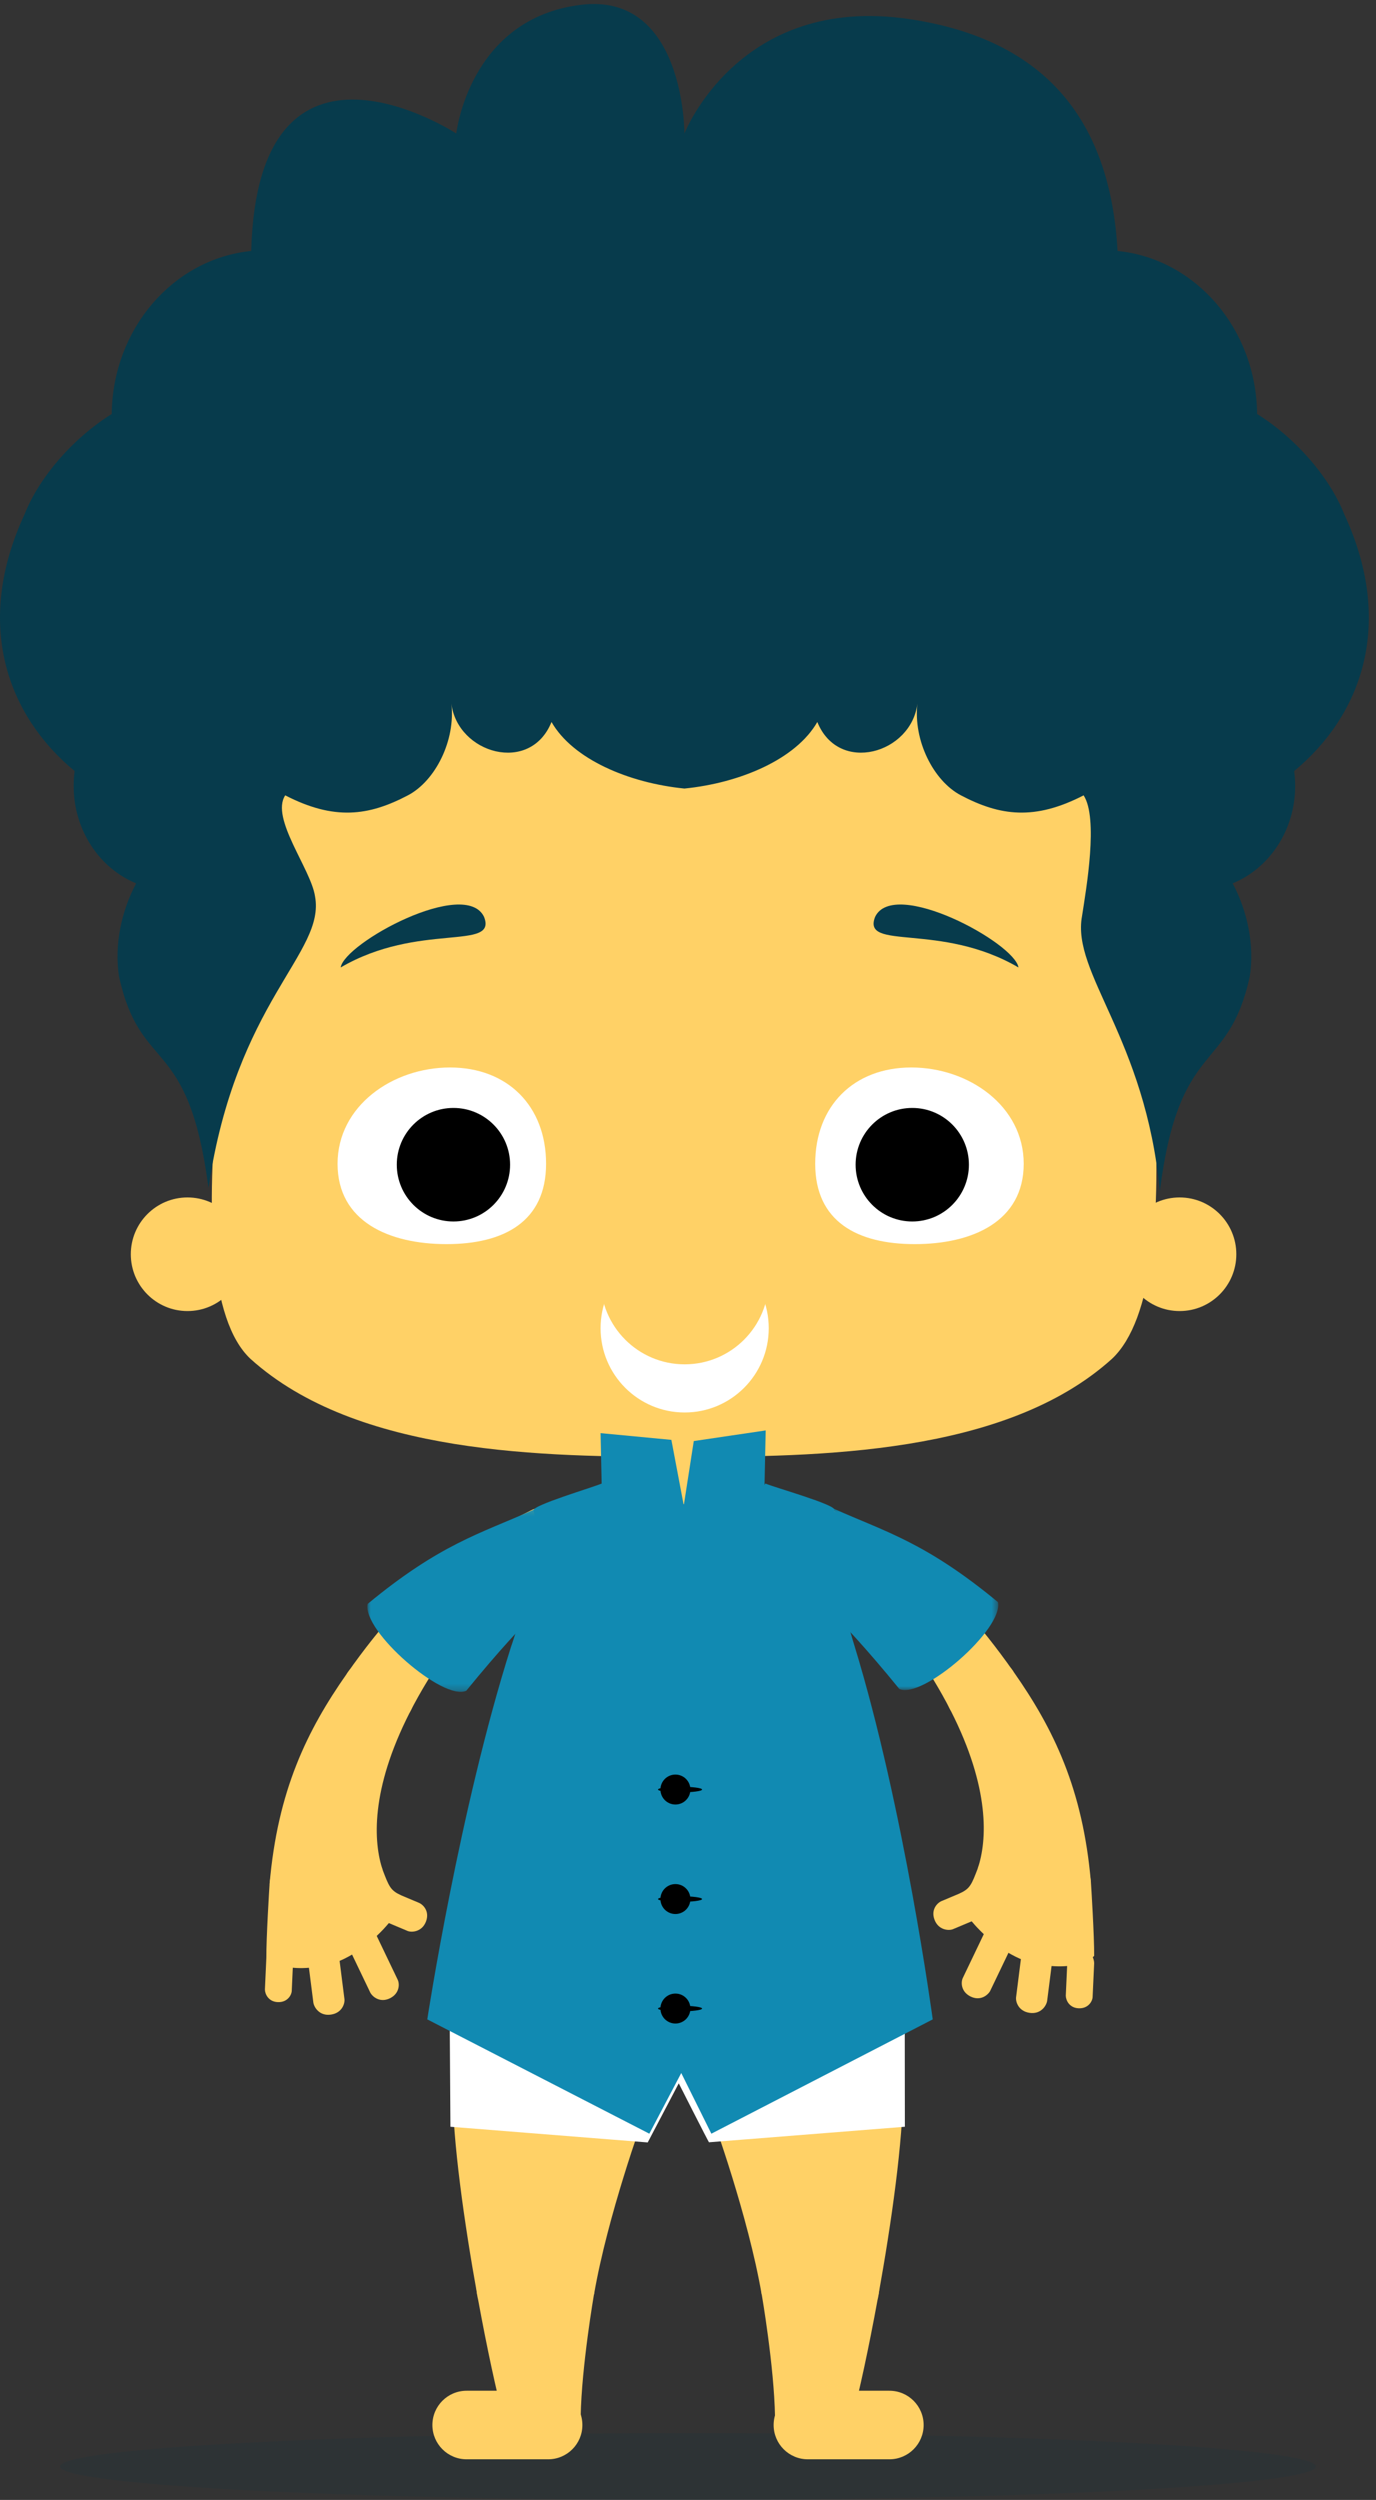 <?xml version="1.0" encoding="UTF-8"?>
<svg width="206px" height="374px" viewBox="0 0 206 374" version="1.1" xmlns="http://www.w3.org/2000/svg" xmlns:xlink="http://www.w3.org/1999/xlink">
    <rect x="0" y="0" width="206" height="374" fill="#333333" stroke="none"/>
    <!-- Generator: Sketch 43.1 (39012) - http://www.bohemiancoding.com/sketch -->
    <title>character_dressed</title>
    <desc>Created with Sketch.</desc>
    <defs>
        <polygon id="path-1" points="11.318 0.025 11.318 24.709 0.146 24.709 0.146 0.025 11.318 0.025"></polygon>
        <polygon id="path-3" points="32.467 0.476 32.467 28.084 0.142 28.084 0.142 0.476 32.467 0.476"></polygon>
        <polygon id="path-5" points="0 27.74 0 0.131 32.325 0.131 32.325 27.74 1.53770484e-15 27.74"></polygon>
    </defs>
    <g id="Symbols" stroke="none" stroke-width="1" fill="none" fill-rule="evenodd">
        <g id="character_dressed">
            <g id="Group-2">
                <g id="Group-4">
                    <ellipse id="Oval-5" fill-opacity="0.115" fill="#073B4C" cx="103" cy="369" rx="94" ry="5"></ellipse>
                    <g id="Group-9">
                        <g id="Page-1">
                            <path d="M82.355,297.87 C90.414,297.87 96.946,304.412 96.946,312.483 C96.946,313.939 96.732,315.342 96.336,316.669 L96.338,316.669 C96.334,316.682 96.328,316.695 96.325,316.707 C96.244,316.978 90.97,331.446 88.932,343.257 L71.435,343.257 C69.493,332.504 67.763,320.219 67.763,312.483 C67.763,304.412 74.296,297.87 82.355,297.87" id="Fill-1" fill="#FFD166"></path>
                            <path d="M71.444,340.485 C72.25,335.656 76.813,332.395 81.635,333.203 C86.405,334.002 89.635,338.484 88.923,343.256 C88.926,343.256 87.07,353.937 86.932,361.558 C84.444,362.601 78.833,362.934 75.327,361.558 C74.314,357.779 72.912,351.326 71.589,344.099 C71.301,342.951 71.236,341.727 71.444,340.485" id="Fill-5" fill="#FFD166"></path>
                            <path d="M120.607,297.87 C112.548,297.87 106.015,304.412 106.015,312.483 C106.015,313.939 106.23,315.342 106.625,316.669 L106.624,316.669 C106.628,316.682 106.632,316.695 106.636,316.707 C106.718,316.978 111.991,331.446 114.029,343.257 L131.527,343.257 C133.47,332.504 135.199,320.219 135.199,312.483 C135.199,304.412 128.665,297.87 120.607,297.87" id="Fill-7" fill="#FFD166"></path>
                            <path d="M131.518,340.485 C130.711,335.656 126.148,332.395 121.326,333.203 C116.556,334.002 113.326,338.484 114.038,343.256 C114.036,343.256 115.891,353.937 116.029,361.558 C118.518,362.601 124.129,362.934 127.635,361.558 C128.647,357.779 130.05,351.326 131.373,344.099 C131.66,342.951 131.726,341.727 131.518,340.485" id="Fill-11" fill="#FFD166"></path>
                            <path d="M82.069,367.923 L69.852,367.923 C67.025,367.923 64.733,365.628 64.733,362.796 L64.733,362.796 C64.733,359.964 67.025,357.668 69.852,357.668 L82.069,357.668 C84.897,357.668 87.189,359.964 87.189,362.796 L87.189,362.796 C87.189,365.628 84.897,367.923 82.069,367.923" id="Fill-13" fill="#FFD166"></path>
                            <path d="M133.157,367.923 L120.94,367.923 C118.113,367.923 115.821,365.628 115.821,362.796 L115.821,362.796 C115.821,359.964 118.113,357.668 120.94,357.668 L133.157,357.668 C135.984,357.668 138.277,359.964 138.277,362.796 L138.277,362.796 C138.277,365.628 135.984,367.923 133.157,367.923" id="Fill-15" fill="#FFD166"></path>
                            <path d="M135.453,304.918 C135.447,305.062 135.468,318.035 135.468,318.173 L106.142,320.497 C106.088,320.497 101.616,311.678 101.616,311.678 L96.971,320.521 C96.929,320.521 67.434,318.173 67.434,318.173 C67.428,317.957 67.342,304.864 67.342,304.642 C67.288,300.572 67.467,295.571 68.235,289.196 L134.866,289.196 C135.375,295.937 135.489,300.716 135.453,304.57 C135.459,304.702 135.459,304.816 135.453,304.918 Z" id="Fill-17" fill="#FFFFFF"></path>
                            <path d="M117.874,228.076 C118.938,225.681 121.787,224.506 124.133,225.668 C132.447,229.787 141.286,235.217 151.743,250.11 C148.948,252.358 145.702,254.326 142.358,255.971 C141.578,254.44 140.692,252.845 139.678,251.184 C131.92,238.476 120.475,234.433 120.279,234.344 C117.887,233.279 116.811,230.472 117.874,228.076" id="Fill-21" fill="#FFD166"></path>
                            <path d="M134.854,289.19 C134.806,289.166 134.608,289.07 134.266,288.92 C131.383,287.629 118.406,282.22 101.982,281.776 C91.558,281.494 79.738,283.205 68.235,289.238 L101.982,265.669 L103.492,264.612 L134.608,288.992 L134.854,289.19 Z" id="Fill-23" fill="#FFFFFF"></path>
                            <path d="M142.369,255.966 C141.693,254.838 141.41,253.47 141.677,252.076 C142.256,249.073 145.156,247.108 148.154,247.687 C149.69,247.983 150.952,248.892 151.742,250.111 C151.742,250.111 151.743,250.111 151.743,250.11 C157.704,258.601 162.124,267.604 163.324,281.644 C157.434,280.756 152.068,280.951 146.383,279.514 C147.796,275.346 148.224,267.501 142.358,255.971 C142.361,255.969 142.365,255.968 142.369,255.966" id="Fill-25" fill="#FFD166"></path>
                            <path d="M141.023,284.385 C140.345,284.64 139.332,285.654 139.9,287.188 C140.466,288.721 141.972,288.883 142.65,288.624 L146.614,286.958 C147.29,286.703 147.636,285.946 147.38,285.265 L146.68,283.483 C146.424,282.803 145.664,282.463 144.985,282.718 L141.023,284.385 Z" id="Fill-27" fill="#FFD166"></path>
                            <path d="M146.387,279.514 C147.76,275.437 151.955,272.899 156.289,273.735 C160.236,274.498 163.035,277.814 163.325,281.645 C163.372,282.251 163.829,289.756 163.805,292.61 C163.805,292.61 161.713,295.083 155.142,293.813 C148.487,292.527 141.973,284.1 143.78,283.222 C145.236,282.511 145.456,281.934 146.387,279.514" id="Fill-29" fill="#FFD166"></path>
                            <path d="M144.176,295.845 C143.826,296.481 143.821,297.959 145.301,298.688 C146.765,299.411 147.894,298.489 148.24,297.851 L151.703,290.632 C152.051,289.998 152.185,288.356 150.665,287.606 C149.147,286.857 147.985,287.99 147.636,288.625 L144.176,295.845 Z" id="Fill-31" fill="#FFD166"></path>
                            <path d="M152.128,298.705 C151.99,299.443 152.461,300.895 154.148,301.133 C155.819,301.37 156.632,300.101 156.765,299.363 L157.499,293.586 C157.638,292.85 157.24,291.194 155.508,290.948 C153.775,290.703 152.998,292.191 152.86,292.927 L152.128,298.705 Z" id="Fill-33" fill="#FFD166"></path>
                            <polygon id="Fill-35" fill="#FFD166" points="134.603 274.085 134.866 289.196 68.236 289.238 99.911 255.971"></polygon>
                            <path d="M85.807,228.339 C84.743,225.944 81.894,224.768 79.549,225.931 C71.234,230.051 62.395,235.48 51.939,250.374 C54.735,252.621 57.98,254.59 61.323,256.234 C62.103,254.702 62.99,253.109 64.003,251.447 C71.761,238.74 83.206,234.695 83.402,234.607 C85.794,233.542 86.87,230.735 85.807,228.339" id="Fill-37" fill="#FFD166"></path>
                            <path d="M61.313,256.227 C61.988,255.1 62.272,253.732 62.003,252.339 C61.426,249.336 58.526,247.37 55.528,247.95 C53.991,248.246 52.73,249.156 51.94,250.374 C51.939,250.374 51.938,250.374 51.938,250.374 C45.977,258.863 41.558,267.868 40.357,281.906 C46.248,281.019 51.615,281.213 57.297,279.776 C55.886,275.609 55.456,267.763 61.323,256.234 C61.32,256.232 61.317,256.231 61.313,256.227" id="Fill-45" fill="#FFD166"></path>
                            <path d="M62.658,284.647 C63.337,284.902 64.35,285.917 63.781,287.451 C63.214,288.982 61.709,289.146 61.032,288.887 L57.067,287.22 C56.391,286.966 56.045,286.208 56.301,285.527 L57.001,283.746 C57.257,283.065 58.017,282.726 58.695,282.98 L62.658,284.647 Z" id="Fill-47" fill="#FFD166"></path>
                            <path d="M57.294,279.776 C55.922,275.7 51.726,273.162 47.392,273.999 C43.445,274.761 40.646,278.077 40.356,281.907 C40.31,282.514 39.853,290.019 39.877,292.873 C39.877,292.873 41.968,295.345 48.539,294.075 C55.195,292.791 61.708,284.363 59.902,283.484 C58.445,282.773 58.225,282.197 57.294,279.776" id="Fill-49" fill="#FFD166"></path>
                            <path d="M59.506,296.109 C59.855,296.744 59.86,298.221 58.381,298.951 C56.916,299.674 55.787,298.752 55.441,298.114 L51.979,290.895 C51.631,290.261 51.497,288.619 53.016,287.869 C54.535,287.12 55.696,288.253 56.045,288.888 L59.506,296.109 Z" id="Fill-51" fill="#FFD166"></path>
                            <path d="M51.553,298.967 C51.691,299.706 51.22,301.158 49.533,301.396 C47.862,301.634 47.05,300.364 46.915,299.625 L46.182,293.848 C46.044,293.113 46.442,291.458 48.174,291.212 C49.906,290.965 50.683,292.453 50.821,293.19 L51.553,298.967 Z" id="Fill-53" fill="#FFD166"></path>
                            <path d="M43.681,297.769 C43.69,298.414 43.078,299.574 41.616,299.528 C40.167,299.482 39.667,298.29 39.66,297.645 L39.887,292.649 C39.877,292.006 40.456,290.664 41.958,290.711 C43.459,290.758 43.899,292.129 43.908,292.775 L43.681,297.769 Z" id="Fill-55" fill="#FFD166"></path>
                            <path d="M163.578,298.692 C163.588,299.336 162.976,300.496 161.513,300.451 C160.065,300.404 159.564,299.213 159.558,298.567 L159.784,293.571 C159.775,292.929 160.354,291.586 161.855,291.633 C163.357,291.68 163.797,293.051 163.806,293.698 L163.578,298.692 Z" id="Fill-57" fill="#FFD166"></path>
                            <path d="M111.651,223.41 C111.651,229.049 107.322,233.62 101.983,233.62 C96.644,233.62 92.316,229.049 92.316,223.41 L92.316,219.205 C92.316,213.566 96.644,208.994 101.983,208.994 C107.322,208.994 111.651,213.566 111.651,219.205 L111.651,223.41 Z" id="Fill-59" fill="#FFD166"></path>
                            <path d="M36.555,187.643 C36.555,192.336 32.757,196.142 28.069,196.142 C23.383,196.142 19.583,192.336 19.583,187.643 C19.583,182.949 23.383,179.144 28.069,179.144 C32.757,179.144 36.555,182.949 36.555,187.643" id="Fill-61" fill="#FFD166"></path>
                            <path d="M168.115,187.643 C168.115,192.336 171.914,196.142 176.602,196.142 C181.289,196.142 185.089,192.336 185.089,187.643 C185.089,182.949 181.289,179.144 176.602,179.144 C171.914,179.144 168.115,182.949 168.115,187.643" id="Fill-65" fill="#FFD166"></path>
                            <path d="M101.985,217.953 C122.558,217.953 150.525,217.67 166.463,203.297 C178.99,191.57 170.943,139.051 165.827,116.349 C164.19,109.087 157.652,84.067 106.234,84.067 C47.94,84.067 42.664,107.062 41.028,114.325 C35.911,137.026 24.975,191.57 37.504,203.297 C53.443,217.67 81.407,217.953 101.985,217.953" id="Fill-69" fill="#FFD166"></path>
                            <path d="M72.471,137.177 C74.471,142.319 62.7,137.905 51.002,144.738 C51.564,141.074 69.656,131.258 72.471,137.177" id="Fill-71" fill="#073B4C"></path>
                            <path d="M81.753,174.106 C81.753,182.741 75.47,186.126 66.848,186.126 C58.228,186.126 50.537,182.741 50.537,174.106 C50.537,165.474 58.75,159.701 67.369,159.701 C75.991,159.701 81.753,165.474 81.753,174.106" id="Fill-73" fill="#FFFFFF"></path>
                            <path d="M76.365,174.246 C76.365,178.938 72.569,182.74 67.884,182.74 C63.199,182.74 59.403,178.938 59.403,174.246 C59.403,169.555 63.199,165.753 67.884,165.753 C72.569,165.753 76.365,169.555 76.365,174.246" id="Fill-75" fill="#000000"></path>
                            <path d="M131.008,137.177 C129.008,142.319 140.779,137.905 152.476,144.738 C151.914,141.074 133.822,131.258 131.008,137.177" id="Fill-85" fill="#073B4C"></path>
                            <path d="M122.043,174.106 C122.043,182.741 128.327,186.126 136.948,186.126 C145.568,186.126 153.259,182.741 153.259,174.106 C153.259,165.474 145.046,159.701 136.426,159.701 C127.805,159.701 122.043,165.474 122.043,174.106" id="Fill-87" fill="#FFFFFF"></path>
                            <path d="M145.055,174.246 C145.055,178.938 141.258,182.74 136.574,182.74 C131.889,182.74 128.094,178.938 128.094,174.246 C128.094,169.555 131.889,165.753 136.574,165.753 C141.258,165.753 145.055,169.555 145.055,174.246" id="Fill-89" fill="#000000"></path>
                            <g id="Group-109" transform="translate(0, 0.523)" fill="#073B4C">
                                <path d="M201.229,76.369 C198.984,70.739 193.857,64.928 188.201,61.416 C188.067,48.636 178.946,38.181 167.31,37.024 C166.234,17.813 156.82,5.393 136.098,2.329 C110.603,-1.443 102.464,19.454 102.464,19.454 C102.464,19.454 102.531,-1.705 86.981,0.198 C70.216,2.241 68.311,19.454 68.311,19.454 C68.311,19.454 38.592,0.071 37.61,37.024 C25.977,38.181 16.857,48.636 16.727,61.416 C11.071,64.928 5.937,70.739 3.7,76.369 C-3.956,92.833 1.115,106.519 11.172,114.83 C11.077,115.551 11.027,116.293 11.027,117.039 C11.027,123.706 14.917,129.394 20.387,131.632 C18.171,135.77 17.095,140.868 17.817,145.544 C21.058,160.341 28.185,154.074 31.212,177.179 C35.361,149.114 48.758,142.134 47.161,133.56 C46.525,129.437 40.463,121.898 42.699,118.466 C50.034,122.24 55.173,121.559 61.063,118.466 C65.198,116.297 68.214,110.234 67.576,104.739 C68.485,112.21 79.384,115.377 82.566,107.491 C85.76,113.065 94.134,116.617 102.46,117.447 L102.464,117.447 C110.797,116.617 119.162,113.065 122.361,107.491 C125.546,115.377 136.441,112.21 137.344,104.739 C136.713,110.234 139.726,116.297 143.861,118.466 C149.751,121.559 154.894,122.24 162.228,118.466 C164.459,121.898 162.626,132.404 161.99,136.523 C160.395,145.101 171.472,154.762 173.636,177.666 C176.573,154.631 183.87,160.341 187.107,145.544 C187.83,140.868 186.75,135.77 184.54,131.632 C190.01,129.394 193.9,123.706 193.9,117.039 C193.9,116.293 193.844,115.551 193.748,114.83 C203.807,106.519 208.883,92.833 201.229,76.369" id="Fill-107"></path>
                            </g>
                            <g id="Group-126" transform="translate(193.611, 90.572)">
                                <mask id="mask-2" fill="white">
                                    <use xlink:href="#path-1"></use>
                                </mask>
                                <g id="Clip-125"></g>
                            </g>
                        </g>
                        <ellipse id="Oval-4" fill="#FFFFFF" cx="102.5" cy="198.708" rx="12.588" ry="12.607"></ellipse>
                        <ellipse id="Oval-4-Copy" fill="#FFD166" cx="102.5" cy="191.504" rx="12.588" ry="12.607"></ellipse>
                    </g>
                </g>
                <g id="jacket2" transform="translate(55, 214)">
                    <g id="Group-2">
                        <g id="Group-10">
                            <g id="Page-1">
                                <g id="Group-3" transform="translate(61.977, 10.759)">
                                    <mask id="mask-4" fill="white">
                                        <use xlink:href="#path-3"></use>
                                    </mask>
                                    <g id="Clip-2"></g>
                                    <path d="M0.603,3.734 C1.834,0.967 5.079,-0.282 7.845,0.952 C15.561,4.399 21.596,5.979 32.423,14.925 C33.294,18.97 21.082,29.534 17.659,27.918 C7.887,15.905 3.064,12.433 2.574,11.751 C0.806,9.291 -0.629,6.501 0.603,3.734" id="Fill-1" fill="#118AB2" mask="url(#mask-4)"></path>
                                </g>
                                <g id="Group-6" transform="translate(0, 11.372)">
                                    <mask id="mask-6" fill="white">
                                        <use xlink:href="#path-5"></use>
                                    </mask>
                                    <g id="Clip-5"></g>
                                    <path d="M31.864,3.389 C30.633,0.622 27.387,-0.628 24.623,0.608 C16.906,4.055 10.871,5.634 0.044,14.58 C-0.828,18.625 11.385,29.188 14.808,27.573 C24.58,15.56 29.402,12.089 29.893,11.406 C31.661,8.946 33.095,6.156 31.864,3.389" id="Fill-4" fill="#118AB2" mask="url(#mask-6)"></path>
                                </g>
                                <path d="M68.793,11.504 C68.863,12.254 68.95,13.002 69.054,13.749 C69.183,13.073 69.347,12.4 69.543,11.727 C69.292,11.652 69.042,11.578 68.793,11.504" id="Fill-7" fill="#FFFFFF"></path>
                                <polygon id="Fill-31" fill="#FFFFFF" points="50.887 45.461 44.025 49.095 43.918 51.113 50.967 47.379"></polygon>
                                <polygon id="Fill-33" fill="#FFFFFF" points="51.133 51.343 43.695 55.282 43.588 57.301 51.213 53.259"></polygon>
                                <polygon id="Fill-35" fill="#FFFFFF" points="51.378 57.224 43.366 61.469 43.258 63.486 51.458 59.141"></polygon>
                                <polygon id="Fill-37" fill="#FFFFFF" points="51.625 63.106 43.036 67.656 42.928 69.673 51.705 65.024"></polygon>
                                <polygon id="Fill-39" fill="#FFFFFF" points="51.87 68.987 42.706 73.842 42.6 75.86 51.951 70.906"></polygon>
                                <polygon id="Fill-41" fill="#FFFFFF" points="52.116 74.869 42.821 79.795 43.698 81.29 52.195 76.787"></polygon>
                                <polygon id="Fill-43" fill="#FFFFFF" points="50.962 81.492 45.511 84.38 46.389 85.877 48.941 84.524"></polygon>
                                <path d="M59.631,0 L48.865,1.59 L47.368,11.213 C50.995,14.386 53.359,19.902 53.359,19.902 C53.242,19.675 59.353,13.033 59.353,13.033 L59.631,0 Z" id="Fill-45" fill="#118AB2"></path>
                                <path d="M34.911,0.405 L45.511,1.412 L47.367,11.213 C43.74,14.386 41.377,19.902 41.377,19.902 C41.494,19.675 35.19,13.437 35.19,13.437 L34.911,0.405 Z" id="Fill-49" fill="#118AB2"></path>
                                <path d="M35.079,7.949 C33.632,8.558 24.635,11.218 24.871,11.976 C26.679,17.772 21.485,32.434 21.485,32.434 C13.755,56.773 8.968,88.111 8.968,88.111 L42.212,105.212 L48.865,92.576 L48.705,47.641 C48.705,47.641 35.541,7.756 35.079,7.949" id="Fill-53" fill="#118AB2"></path>
                                <rect id="Rectangle-5" fill="#118AB2" x="33.136" y="11.04" width="27.614" height="33.733"></rect>
                                <g id="Group-57" transform="translate(42.955, 7.692)" fill="#118AB2">
                                    <path d="M29.944,24.446 C29.944,24.446 25.254,9.685 26.946,4.186 C27.18,3.425 18.088,0.866 16.641,0.256 C16.179,0.063 0.05,45.865 0.05,45.865 L0.05,80.419 L8.541,97.52 L41.684,80.419 C41.684,80.419 37.422,48.826 29.944,24.446" id="Fill-55"></path>
                                </g>
                                <path d="M50.107,53.726 C50.107,53.961 48.632,54.149 46.811,54.149 C44.99,54.149 43.513,53.961 43.513,53.726 C43.513,53.49 44.99,53.302 46.811,53.302 C48.632,53.302 50.107,53.49 50.107,53.726" id="Fill-60" fill="#000000"></path>
                                <path d="M48.358,53.726 C48.358,54.964 47.355,55.966 46.117,55.966 C44.879,55.966 43.875,54.964 43.875,53.726 C43.875,52.489 44.879,51.485 46.117,51.485 C47.355,51.485 48.358,52.489 48.358,53.726" id="Fill-62" fill="#000000"></path>
                                <path d="M50.107,70.109 C50.107,70.343 48.632,70.532 46.811,70.532 C44.99,70.532 43.513,70.343 43.513,70.109 C43.513,69.875 44.99,69.684 46.811,69.684 C48.632,69.684 50.107,69.875 50.107,70.109" id="Fill-64" fill="#000000"></path>
                                <path d="M48.358,70.108 C48.358,71.345 47.355,72.348 46.117,72.348 C44.879,72.348 43.875,71.345 43.875,70.108 C43.875,68.87 44.879,67.868 46.117,67.868 C47.355,67.868 48.358,68.87 48.358,70.108" id="Fill-66" fill="#000000"></path>
                                <path d="M50.107,86.49 C50.107,86.725 48.632,86.913 46.811,86.913 C44.99,86.913 43.513,86.725 43.513,86.49 C43.513,86.256 44.99,86.067 46.811,86.067 C48.632,86.067 50.107,86.256 50.107,86.49" id="Fill-68" fill="#000000"></path>
                                <path d="M48.358,86.49 C48.358,87.728 47.355,88.73 46.117,88.73 C44.879,88.73 43.875,87.728 43.875,86.49 C43.875,85.252 44.879,84.249 46.117,84.249 C47.355,84.249 48.358,85.252 48.358,86.49" id="Fill-70" fill="#000000"></path>
                            </g>
                        </g>
                    </g>
                </g>
            </g>
        </g>
    </g>
</svg>